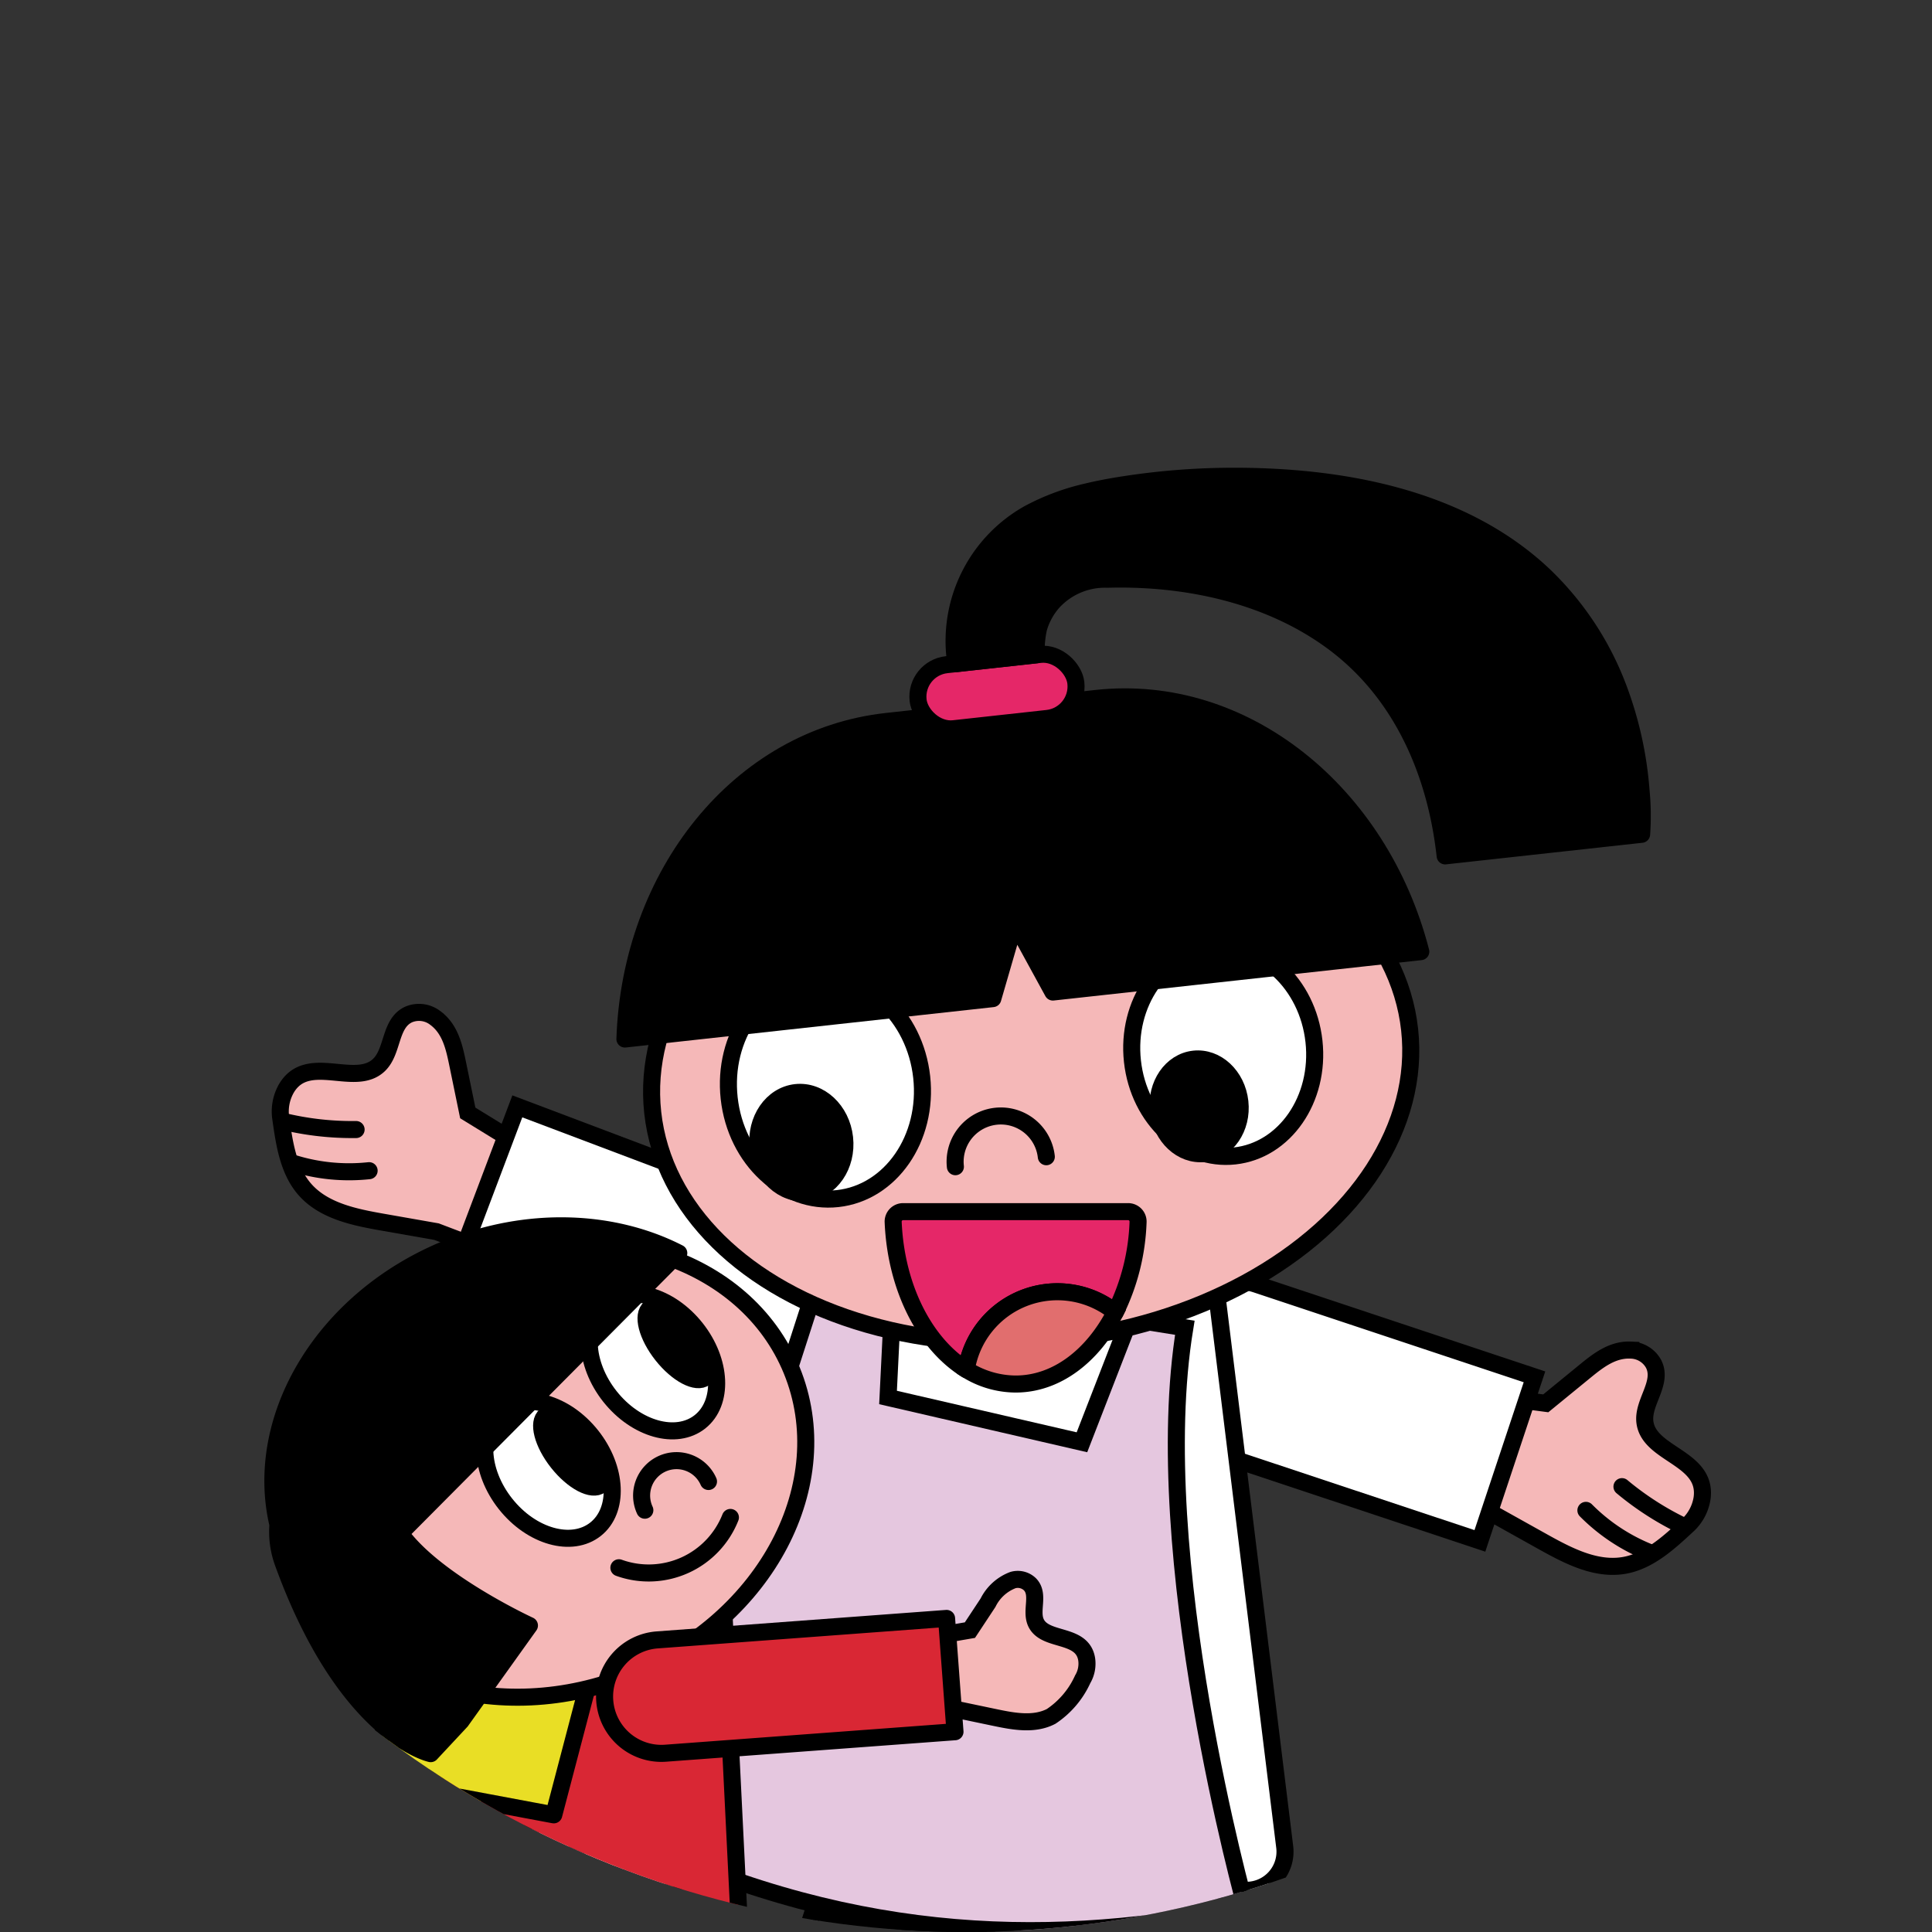 <svg xmlns="http://www.w3.org/2000/svg" xmlns:xlink="http://www.w3.org/1999/xlink" width="170" height="170" viewBox="0 0 170 170">
  <rect x="0" y="0" width="170" height="170" fill="#333333" stroke="none"/>
  <defs>
    <clipPath id="clip-path">
      <circle id="타원_737" data-name="타원 737" cx="85" cy="85" r="85" transform="translate(-21459 -19032)" fill="#f2f2f2"/>
    </clipPath>
  </defs>
  <g id="마스크_그룹_15843" data-name="마스크 그룹 15843" transform="translate(21459 19032)" clip-path="url(#clip-path)">
    <g id="그룹_16559" data-name="그룹 16559" transform="translate(-21501.461 -18995.939)">
      <g id="그룹_16541" data-name="그룹 16541" transform="translate(77.705 122.846)">
        <path id="패스_14141" data-name="패스 14141" d="M134.3,396.321l-10.446,24.216a1.133,1.133,0,0,1-1.3.648l-7.821-2.082a1.031,1.031,0,0,1-.645-1.45l11.876-24.069a1.633,1.633,0,0,1,1.722-1.068l6.015,1.6C134.46,394.315,134.727,395.326,134.3,396.321Z" transform="translate(-113.982 -392.482)" fill="#f5b8b8" stroke="#000" stroke-miterlimit="10" stroke-width="1.5"/>
      </g>
      <g id="그룹_16542" data-name="그룹 16542" transform="translate(88.416 122.92)">
        <path id="패스_14142" data-name="패스 14142" d="M163.406,394.7,159.577,420.8a1.134,1.134,0,0,1-1.088.962l-8.093.011a1.031,1.031,0,0,1-1-1.233l5.248-26.322a1.633,1.633,0,0,1,1.388-1.477l6.223-.012C163.043,392.725,163.563,393.634,163.406,394.7Z" transform="translate(-149.379 -392.727)" fill="#f5b8b8" stroke="#000" stroke-miterlimit="10" stroke-width="1.5"/>
      </g>
      <g id="그룹_16544" data-name="그룹 16544" transform="translate(67.124 53.016)">
        <g id="그룹_16543" data-name="그룹 16543" transform="translate(0)">
          <path id="패스_14143" data-name="패스 14143" d="M95.513,170.576l-.887-4.309c-.309-1.5-.654-3.079-1.972-4.049a2.341,2.341,0,0,0-2.324-.313c-1.712.764-1.356,3.232-2.632,4.455-2.1,2.014-6.246-1.075-8.124,2.021a4.09,4.09,0,0,0-.511,2.7c.3,2.106.634,4.5,2.072,6.177,1.659,1.934,4.378,2.49,6.887,2.93l4.741.833,4.309,1.639,4.2-7.344a1.058,1.058,0,0,0-.364-1.426Z" transform="translate(-79.016 -161.724)" fill="#f5b8b8" stroke="#000" stroke-miterlimit="10" stroke-width="1.5"/>
          <path id="패스_14144" data-name="패스 14144" d="M86.137,194.114a25.927,25.927,0,0,1-6.474-.733" transform="translate(-79.467 -183.801)" fill="#f5b8b8" stroke="#000" stroke-linecap="round" stroke-linejoin="round" stroke-width="1.5"/>
          <path id="패스_14145" data-name="패스 14145" d="M89.346,206.229a16.506,16.506,0,0,1-6.725-.668" transform="translate(-81.53 -192.295)" fill="#f5b8b8" stroke="#000" stroke-linecap="round" stroke-linejoin="round" stroke-width="1.5"/>
        </g>
        <path id="사각형_3188" data-name="사각형 3188" d="M7.607,0h0a7.607,7.607,0,0,1,7.607,7.607V33.368a0,0,0,0,1,0,0H0a0,0,0,0,1,0,0V7.607A7.607,7.607,0,0,1,7.607,0Z" transform="translate(52.072 20.066) rotate(110.696)" fill="#fff" stroke="#000" stroke-miterlimit="10" stroke-width="1.5"/>
      </g>
      <g id="그룹_16546" data-name="그룹 16546" transform="translate(141.018 74.555)">
        <g id="그룹_16545" data-name="그룹 16545" transform="translate(28.627 8.179)">
          <path id="패스_14146" data-name="패스 14146" d="M426.636,264.617l3.406-2.785c1.185-.969,2.449-1.977,4.084-1.9a2.341,2.341,0,0,1,2,1.222c.847,1.673-.985,3.363-.767,5.117.36,2.887,5.525,3.1,5.031,6.692a4.089,4.089,0,0,1-1.307,2.419c-1.562,1.445-3.329,3.092-5.5,3.487-2.507.455-4.968-.829-7.193-2.069l-4.2-2.344-4.378-1.446,1.375-8.345a1.058,1.058,0,0,1,1.182-.876Z" transform="translate(-417.805 -259.93)" fill="#f5b8b8" stroke="#000" stroke-miterlimit="10" stroke-width="1.5"/>
          <path id="패스_14147" data-name="패스 14147" d="M469.146,299.643a25.92,25.92,0,0,0,5.486,3.514" transform="translate(-453.61 -287.625)" fill="#f5b8b8" stroke="#000" stroke-linecap="round" stroke-linejoin="round" stroke-width="1.5"/>
          <path id="패스_14148" data-name="패스 14148" d="M458.661,306.54a16.51,16.51,0,0,0,5.64,3.723" transform="translate(-446.298 -292.435)" fill="#f5b8b8" stroke="#000" stroke-linecap="round" stroke-linejoin="round" stroke-width="1.5"/>
        </g>
        <path id="사각형_3189" data-name="사각형 3189" d="M0,0H15.214a0,0,0,0,1,0,0V25.761a7.607,7.607,0,0,1-7.607,7.607h0A7.607,7.607,0,0,1,0,25.761V0A0,0,0,0,1,0,0Z" transform="translate(36.464 10.534) rotate(108.402)" fill="#fff" stroke="#000" stroke-miterlimit="10" stroke-width="1.5"/>
      </g>
      <path id="패스_14149" data-name="패스 14149" d="M236.525,364.658l-4.868,36.791a2.144,2.144,0,0,1-2.066,1.859l-15.563-.035a1.755,1.755,0,0,1-1.62-2.39l11.9-36.775a2.136,2.136,0,0,1,1.983-1.491l8.532.019A1.727,1.727,0,0,1,236.525,364.658Z" transform="translate(-104.847 -248.808)" stroke="#000" stroke-linecap="round" stroke-linejoin="round" stroke-width="1.5"/>
      <path id="패스_14150" data-name="패스 14150" d="M306.113,366.471l3.271,36.4a2.042,2.042,0,0,0,2.005,1.846l15.736.022a1.816,1.816,0,0,0,1.746-2.358l-10.38-36.412a2.044,2.044,0,0,0-1.938-1.482l-8.627-.012A1.805,1.805,0,0,0,306.113,366.471Z" transform="translate(-170.262 -250.106)" stroke="#000" stroke-linecap="round" stroke-linejoin="round" stroke-width="1.5"/>
      <path id="패스_14151" data-name="패스 14151" d="M215.7,479.238h-4.567a10.286,10.286,0,0,0-8.763-4.591c-5.554,0-10.056,4.03-10.046,9l.172.184h23.2a2.3,2.3,0,0,0,0-4.591Z" transform="translate(-90.909 -326.937)" fill="#393a3a" stroke="#000" stroke-miterlimit="10" stroke-width="1.5"/>
      <path id="패스_14152" data-name="패스 14152" d="M323.68,480.238h-4.567a10.286,10.286,0,0,0-8.763-4.591c-5.554,0-10.056,4.03-10.046,9l.172.184h23.2a2.3,2.3,0,0,0,0-4.591Z" transform="translate(-166.216 -327.635)" fill="#393a3a" stroke="#000" stroke-miterlimit="10" stroke-width="1.5"/>
      <g id="그룹_16547" data-name="그룹 16547" transform="translate(101.895 71.633)">
        <path id="패스_14153" data-name="패스 14153" d="M216.1,223.246l-21.97,51.671a2.6,2.6,0,0,0,1.957,3.579l18,3.05,5.844-13.462,7.136,13.8h17.087a3.4,3.4,0,0,0,3.375-3.815l-6.082-49.48Z" transform="translate(-193.919 -223.246)" fill="#fff" stroke="#000" stroke-miterlimit="10" stroke-width="1.5"/>
      </g>
      <path id="패스_14154" data-name="패스 14154" d="M226.145,235.924l-4.213,10.852-17.062-3.941.589-11.969-5.771-1.431L182.8,281.829c19.689,9.161,36.994,9.256,53.55,5.89,0,0-8.662-30.955-5.365-51.02Z" transform="translate(-84.269 -155.929)" fill="#e5c7df" stroke="#000" stroke-miterlimit="10" stroke-width="1.5"/>
      <g id="그룹_16550" data-name="그룹 16550" transform="translate(97.303 5.845)">
        <ellipse id="타원_997" data-name="타원 997" cx="33.5" cy="23.761" rx="33.5" ry="23.761" transform="translate(0 32.383) rotate(-6.266)" fill="#f5b8b8" stroke="#000" stroke-miterlimit="10" stroke-width="1.5"/>
        <g id="그룹_16548" data-name="그룹 16548" transform="translate(8.247 43.098)">
          <ellipse id="타원_998" data-name="타원 998" cx="8.521" cy="9.825" rx="8.521" ry="9.825" transform="translate(0 1.86) rotate(-6.266)" fill="#fff" stroke="#000" stroke-linecap="round" stroke-linejoin="round" stroke-width="1.5"/>
          <ellipse id="타원_999" data-name="타원 999" cx="3.826" cy="4.43" rx="3.826" ry="4.43" transform="translate(3.137 11.552) rotate(-6.266)" stroke="#000" stroke-linecap="round" stroke-linejoin="round" stroke-width="1.5"/>
        </g>
        <g id="그룹_16549" data-name="그룹 16549" transform="translate(43.793 40.515)">
          <ellipse id="타원_1000" data-name="타원 1000" cx="8.034" cy="9.263" rx="8.034" ry="9.263" transform="translate(0 1.754) rotate(-6.266)" fill="#fff" stroke="#000" stroke-linecap="round" stroke-linejoin="round" stroke-width="1.5"/>
          <ellipse id="타원_1001" data-name="타원 1001" cx="3.607" cy="4.177" rx="3.607" ry="4.177" transform="translate(2.837 11.169) rotate(-6.266)" stroke="#000" stroke-linecap="round" stroke-linejoin="round" stroke-width="1.5"/>
        </g>
        <path id="패스_14155" data-name="패스 14155" d="M275.262,196.328a4.022,4.022,0,0,1,8-.878" transform="translate(-246.038 -135.574)" fill="none" stroke="#000" stroke-linecap="round" stroke-linejoin="round" stroke-width="1.5"/>
        <path id="패스_14156" data-name="패스 14156" d="M213.541,89.852l3.343,6.113,32.375-3.555c-3.616-14.02-15.575-23.7-28.554-22.279l-18.436,2.024c-12.98,1.425-22.553,13.473-23.04,27.944L211.6,96.544Z" transform="translate(-179.083 -50.58)" stroke="#000" stroke-linecap="round" stroke-linejoin="round" stroke-width="1.5"/>
        <rect id="사각형_3190" data-name="사각형 3190" width="13.966" height="5.67" rx="2.835" transform="translate(25.633 16.89) rotate(-6.266)" fill="#e52768" stroke="#000" stroke-linecap="round" stroke-linejoin="round" stroke-width="1.5"/>
        <path id="패스_14157" data-name="패스 14157" d="M286.631,7.221A20.343,20.343,0,0,0,281.5,9.139a12.853,12.853,0,0,0-6.465,12.68c.019.174.044.346.07.517l7.077-.777a8.843,8.843,0,0,1,.208-2.361,6.057,6.057,0,0,1,1.2-2.218,6.2,6.2,0,0,1,4.856-2.073c6.883-.193,14.176,1.349,19.8,5.492,6.066,4.465,9.107,11.51,9.913,18.85l17.287-1.9a22.732,22.732,0,0,0-.049-3.829A32.508,32.508,0,0,0,333.44,24.6a26.8,26.8,0,0,0-6.605-10.053c-7.3-6.893-17.977-8.757-27.673-8.7a63.238,63.238,0,0,0-9.169.729C288.868,6.748,287.74,6.953,286.631,7.221Z" transform="translate(-245.84 -5.845)" stroke="#000" stroke-linecap="round" stroke-linejoin="round" stroke-width="1.5"/>
      </g>
      <g id="그룹_16551" data-name="그룹 16551" transform="translate(121.057 70.546)">
        <path id="패스_14158" data-name="패스 14158" d="M271.69,226.71a8.078,8.078,0,0,1,5.09,1.8,19.3,19.3,0,0,0,2.007-7.948.873.873,0,0,0-.875-.9h-19.8a.874.874,0,0,0-.875.906c.244,5.82,2.82,10.757,6.433,12.991A8.116,8.116,0,0,1,271.69,226.71Z" transform="translate(-257.242 -219.654)" fill="#e52768" stroke="#000" stroke-linecap="round" stroke-linejoin="round" stroke-width="1.5"/>
        <path id="패스_14159" data-name="패스 14159" d="M291.607,244.767a8.113,8.113,0,0,0-13.105,5.045,8.2,8.2,0,0,0,4.34,1.278C286.452,251.09,289.648,248.6,291.607,244.767Z" transform="translate(-272.069 -235.914)" fill="#e16e6e" stroke="#000" stroke-miterlimit="10" stroke-width="1.5"/>
      </g>
      <path id="패스_14160" data-name="패스 14160" d="M118.224,329.86l-7.99,27.408,31.249,4.563-1.83-37.08Z" transform="translate(-33.664 -222.401)" fill="#d92734" stroke="#000" stroke-linecap="round" stroke-linejoin="round" stroke-width="1.5"/>
      <path id="패스_14161" data-name="패스 14161" d="M123.972,344.766l-3.377,12.87-16.465-3.083,4.5-13.163Z" transform="translate(-29.406 -234.006)" fill="#e9de25" stroke="#000" stroke-linecap="round" stroke-linejoin="round" stroke-width="1.5"/>
      <g id="그룹_16557" data-name="그룹 16557" transform="translate(61.963 66.526)">
        <ellipse id="타원_1002" data-name="타원 1002" cx="23.124" cy="19.435" rx="23.124" ry="19.435" transform="translate(0 17.51) rotate(-22.247)" fill="#f5b8b8" stroke="#000" stroke-miterlimit="10" stroke-width="1.5"/>
        <g id="그룹_16553" data-name="그룹 16553" transform="translate(20.837 18.519)">
          <g id="그룹_16552" data-name="그룹 16552" transform="translate(0 0)">
            <ellipse id="타원_1003" data-name="타원 1003" cx="4.827" cy="6.669" rx="4.827" ry="6.669" transform="translate(0 5.993) rotate(-38.373)" fill="#fff" stroke="#000" stroke-linecap="round" stroke-linejoin="round" stroke-width="1.5"/>
          </g>
          <ellipse id="타원_1004" data-name="타원 1004" cx="1.732" cy="3.902" rx="1.732" ry="3.902" transform="translate(6.316 4.521) rotate(-38.373)" stroke="#000" stroke-linecap="round" stroke-linejoin="round" stroke-width="1.5"/>
        </g>
        <g id="그룹_16555" data-name="그룹 16555" transform="translate(30.025 9.066)">
          <g id="그룹_16554" data-name="그룹 16554" transform="translate(0 0)">
            <ellipse id="타원_1005" data-name="타원 1005" cx="4.827" cy="6.669" rx="4.827" ry="6.669" transform="translate(0 5.993) rotate(-38.373)" fill="#fff" stroke="#000" stroke-linecap="round" stroke-linejoin="round" stroke-width="1.5"/>
          </g>
          <ellipse id="타원_1006" data-name="타원 1006" cx="1.732" cy="3.902" rx="1.732" ry="3.902" transform="translate(6.316 4.521) rotate(-38.373)" stroke="#000" stroke-linecap="round" stroke-linejoin="round" stroke-width="1.5"/>
        </g>
        <path id="패스_14162" data-name="패스 14162" d="M93.432,267.364l6.008-8.4s-8.285-3.817-11.367-8.116l24.509-24.652c-5.74-2.944-13.281-3.307-20.437-.379-10.855,4.44-17.043,14.9-14.834,24.273a7.95,7.95,0,0,0,.475,3.4c5.529,15.193,12.966,16.749,12.966,16.749l2.68-2.872Z" transform="translate(-72.357 -218.52)" stroke="#000" stroke-linecap="round" stroke-linejoin="round" stroke-width="1.5"/>
        <g id="그룹_16556" data-name="그룹 16556" transform="translate(34.956 25.962)">
          <path id="패스_14163" data-name="패스 14163" d="M189.991,293.972a3.072,3.072,0,1,0-5.6,2.527" transform="translate(-182.109 -292.163)" fill="none" stroke="#000" stroke-linecap="round" stroke-linejoin="round" stroke-width="1.5"/>
          <path id="패스_14164" data-name="패스 14164" d="M187.289,308.6a7.729,7.729,0,0,1-9.811,4.427" transform="translate(-177.478 -303.626)" fill="none" stroke="#000" stroke-linecap="round" stroke-linejoin="round" stroke-width="1.5"/>
        </g>
      </g>
      <g id="그룹_16558" data-name="그룹 16558" transform="translate(95.294 102.917)">
        <path id="패스_14165" data-name="패스 14165" d="M268.766,331.084l1.594-2.414a4.043,4.043,0,0,1,2.192-1.99,1.54,1.54,0,0,1,1.5.376c.858.885.039,2.3.519,3.362.79,1.742,4.076.868,4.466,3.217a2.687,2.687,0,0,1-.348,1.774,7.8,7.8,0,0,1-2.773,3.265c-1.485.776-3.28.451-4.92.107l-3.1-.649-3.031-.052-.768-5.508a.7.7,0,0,1,.571-.781Z" transform="translate(-236.254 -326.625)" fill="#f5b8b8" stroke="#000" stroke-miterlimit="10" stroke-width="1.5"/>
        <path id="사각형_3191" data-name="사각형 3191" d="M0,0H10a0,0,0,0,1,0,0V25.54a5,5,0,0,1-5,5H5a5,5,0,0,1-5-5V0A0,0,0,0,1,0,0Z" transform="matrix(0.074, 0.997, -0.997, 0.074, 30.458, 3.43)" fill="#d92734" stroke="#000" stroke-linecap="round" stroke-linejoin="round" stroke-width="1.5"/>
      </g>
      <rect id="사각형_3192" data-name="사각형 3192" width="16.525" height="8.118" rx="4.059" transform="matrix(0.819, 0.574, -0.574, 0.819, 77.29, 141.328)" fill="#d92734" stroke="#000" stroke-linecap="round" stroke-linejoin="round" stroke-width="1.5"/>
      <rect id="사각형_3193" data-name="사각형 3193" width="16.525" height="8.118" rx="4.059" transform="translate(86.383 148.362) rotate(1.268)" fill="#d92734" stroke="#000" stroke-linecap="round" stroke-linejoin="round" stroke-width="1.5"/>
    </g>
  </g>
</svg>
